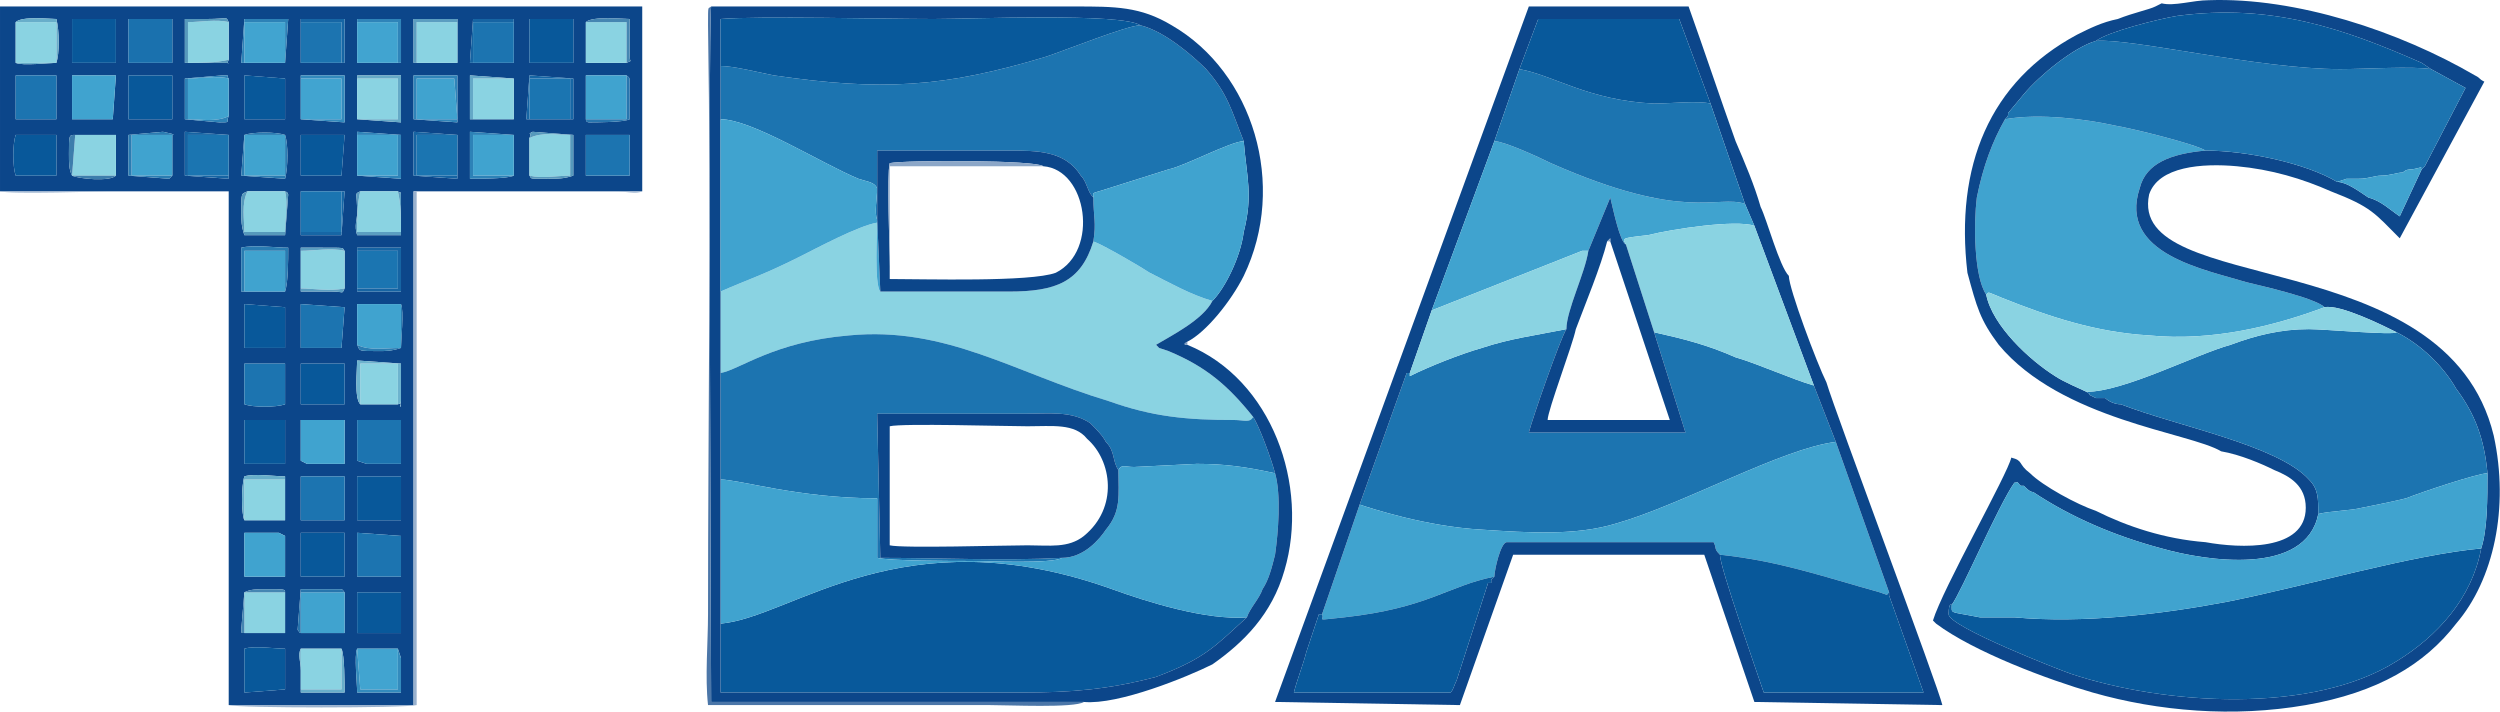 <?xml version="1.0" encoding="UTF-8"?> <!-- Creator: CorelDRAW X8 --> <svg xmlns="http://www.w3.org/2000/svg" xmlns:xlink="http://www.w3.org/1999/xlink" xml:space="preserve" width="131.268mm" height="37.362mm" style="shape-rendering:geometricPrecision; text-rendering:geometricPrecision; image-rendering:optimizeQuality; fill-rule:evenodd; clip-rule:evenodd" viewBox="0 0 798 227"> <defs> <style type="text/css"> <![CDATA[ .fil6 {fill:#08589A} .fil2 {fill:#08599B} .fil0 {fill:#0C468A} .fil5 {fill:#0D478B} .fil21 {fill:#1664A3} .fil18 {fill:#1666A5} .fil9 {fill:#1A71AE} .fil10 {fill:#1B75B1} .fil1 {fill:#1C74B0} .fil30 {fill:#2775AD} .fil27 {fill:#2876AF} .fil14 {fill:#2A7CB2} .fil20 {fill:#2D82B7} .fil22 {fill:#2F84B9} .fil15 {fill:#328ABD} .fil24 {fill:#338BBD} .fil26 {fill:#3D7DAC} .fil4 {fill:#40A3CF} .fil11 {fill:#41A4D0} .fil29 {fill:#4586B2} .fil8 {fill:#4B76A8} .fil28 {fill:#5699BC} .fil23 {fill:#5B9EC1} .fil19 {fill:#64A8C7} .fil17 {fill:#65AAC7} .fil16 {fill:#68AECA} .fil25 {fill:#6DB3CE} .fil31 {fill:#7A99BF} .fil32 {fill:#87A4C5} .fil3 {fill:#8AD3E2} .fil12 {fill:#8BD4E2} .fil13 {fill:#8CA7C8} .fil7 {fill:#99B1CE} ]]> </style> </defs> <g id="Слой_x0020_1">  <g id="_2392095958720"> <path class="fil0" d="M114 207l13 0 1 3c0,1 0,2 0,3 0,3 0,5 0,8l-14 0c0,-3 -1,-12 0,-14zm-18 0l13 0c1,2 1,11 1,14l-14 0c0,-3 0,-5 0,-7 0,-3 -1,-5 0,-7zm-18 0c3,-1 10,0 13,0l0 13 -13 1 0 -14zm36 -18l14 0 0 13 -14 0 0 -13zm-4 0l0 13 -14 0c-1,0 0,0 -1,-1l1 -13 11 0c3,0 2,0 3,1zm-19 0l0 13 -13 0c-1,0 -1,0 -1,-1l1 -12c2,-1 4,-1 7,-1 6,0 6,0 6,1zm23 -19l14 1 0 13 -3 0 -8 0 -3 0 0 -14zm-18 0l14 0 0 14 -3 0 -9 0 -2 0 0 -14zm-18 0l11 0 2 1 0 13 -13 0 0 -3 0 -11zm36 -18l14 0 0 14 -14 0 0 -14zm-18 0l14 0 0 14 -14 0 0 -14zm-5 14l-13 0c-1,-2 -1,-11 0,-14 3,-1 10,0 13,0l0 14zm23 -32l14 0 0 14 -3 0 -8 0 -3 -1 0 -13zm-18 0l14 0 0 14 -3 0 -9 0 -2 -1 0 -13zm-18 0l11 0 2 0 0 14 -13 0 0 -3 0 -11zm49 -5l-12 0c-2,-2 -1,-11 -1,-14l14 1 0 12c-1,4 1,0 -1,1zm-31 -13l14 0 0 13 -14 0 0 -13zm-18 0l13 0 0 13c-3,1 -10,1 -13,0l0 -13zm50 -19c1,2 0,12 0,14 -3,1 -5,1 -7,1 -7,0 -6,0 -7,-2l0 -13 14 0zm-32 0l14 1 -1 13 -13 0 0 -14zm-18 0l13 1 0 13 -13 0 0 -14zm36 -18l14 0 0 14 -14 0 0 -14zm-4 1l0 12c-1,2 0,1 -4,1l-10 0 0 -14c2,0 4,0 7,0 8,0 6,0 7,1zm-33 -1c4,-1 11,0 15,0 0,4 0,11 -1,14l-14 0 0 -14zm38 -18l12 0c1,1 1,-1 1,3l0 11 -14 0c-1,-3 0,-5 0,-7 0,-7 -1,-6 1,-7zm-19 0l14 0 -1 14 -13 0 0 -14zm-17 0l12 0c1,1 0,-1 1,1l-1 13 -13 0c-1,-3 -1,-5 -1,-7 0,-7 0,-6 2,-7zm90 -17c1,-2 -1,-1 1,-2l13 1 0 13c-3,1 -5,1 -8,1 -7,0 -5,0 -6,-1l0 -12zm-37 -2l14 1 0 14 -14 -1 0 -14zm-18 0l14 1 0 14 -14 -1 0 -14zm-18 1l14 0 -1 13 -13 0 0 -13zm-18 0c3,-1 10,-1 13,0 1,3 1,10 0,14l-14 -1 1 -13zm-19 -1l14 1 0 14 -14 -1 0 -14zm-4 1l0 13c-1,1 0,0 -1,1l-13 -1 0 -13 11 -1c5,1 3,1 3,1zm-31 0l13 0 0 13c-2,2 -12,1 -14,0 -1,-2 -1,-4 -1,-7 0,-6 0,-6 2,-6zm-19 13c-1,-3 -1,-10 0,-13l13 0 0 13 -13 0zm182 -13l14 0 0 13 -14 0 0 -13zm-23 13c-2,1 -11,1 -14,1l0 -15 14 1 0 13zm36 -32c1,1 1,0 1,4l0 10c-2,1 -11,1 -13,1 0,0 -1,0 -1,-1 0,0 0,0 0,0l0 -14 13 0zm-31 0l14 1 0 13 -15 0 1 -14zm-19 0l14 1 0 13 -14 0 0 -14zm-18 0l14 0 0 15 -14 -1 0 -14zm-18 0l14 0 0 15 -14 -1 0 -14zm-18 0l14 0 0 15 -14 -1 0 -14zm-18 0l13 1 0 13 -13 0 0 -14zm-5 1l0 12c-1,2 1,2 -3,2l-11 -1 0 -13 12 -1c3,0 1,0 2,1zm-32 -1l14 0 0 14 -14 0 0 -14zm-18 0l14 0 -1 14 -13 0 0 -14zm-18 0l13 0 0 14 -13 0 0 -14zm182 -17c2,-2 12,-1 14,-1l0 12c0,2 1,1 -1,2l-13 0 0 -13zm-18 -1l14 0 0 14 -14 0 0 -14zm-18 0l13 0 0 14 -14 0 1 -14zm-19 0l14 0 0 14 -14 0 0 -14zm-18 0l14 0 0 14 -14 0 0 -14zm-18 0l14 0 0 14 -14 0 0 -14zm-18 0l14 0 -1 14 -14 0 1 -14zm-5 1l0 12c-1,2 1,1 -1,1 -1,0 -2,0 -2,0l-11 0 0 -14c3,0 5,0 7,0 7,0 6,-1 7,1zm-32 -1l14 0 0 14 -14 0 0 -14zm-18 0l14 0 0 14 -14 0 0 -14zm-18 1c2,-2 11,-1 13,-1 1,4 1,11 0,14 -2,0 -11,1 -13,0l0 -13zm-5 54l73 0 0 164 59 0 0 -164 73 0 0 -59 -205 0 0 59z"></path> <path class="fil1" d="M450 119c0,0 -1,0 -1,0l-15 42c3,1 21,7 39,8 15,1 30,2 43,-2 21,-6 53,-24 70,-26l-7 -18c-7,-2 -18,-7 -25,-9 -9,-4 -17,-6 -26,-8l10 32 -50 0c1,-4 10,-30 12,-33 -10,2 -18,3 -27,6 -7,2 -17,6 -23,9l0 -1z"></path> <path class="fil2" d="M230 199l0 22c16,0 33,0 48,0 16,0 32,0 48,0 16,0 28,-1 43,-5 16,-6 19,-10 29,-19 -13,1 -32,-5 -43,-9 -67,-24 -102,9 -125,11z"></path> <path class="fil1" d="M230 21l0 17c10,0 32,14 44,19 3,1 5,1 6,3 0,3 -1,8 0,10l0 -22c14,0 28,0 42,0 9,0 18,0 23,8 2,2 2,5 4,7 0,-2 -1,-1 5,-3l19 -6c5,-1 20,-9 24,-9 -4,-10 -5,-15 -12,-23 -4,-4 -13,-12 -21,-14 -4,0 -24,8 -30,10 -33,10 -53,11 -87,6 -5,-1 -13,-3 -17,-3z"></path> <path class="fil3" d="M230 93l0 26c6,-1 17,-10 41,-12 31,-3 53,12 83,21 14,5 25,6 40,6 3,0 5,1 6,-1 -8,-10 -15,-16 -27,-21l-3 -1c-1,-1 -1,-1 -1,-1 5,-3 15,-8 18,-14 -7,-2 -14,-6 -20,-9 -3,-2 -15,-9 -18,-10 -4,13 -12,16 -27,16 -13,0 -28,0 -41,0 -2,-2 -1,-20 -1,-22 -6,1 -19,8 -25,11 -12,6 -16,7 -25,11z"></path> <path class="fil1" d="M230 119l0 34c6,0 25,6 50,6l0 19c4,1 24,1 30,1 5,0 26,1 29,-1 -18,1 -40,0 -58,0l-1 -46c16,0 31,0 47,0 8,0 15,-1 21,3 2,2 4,4 5,6 3,3 2,6 4,9 1,-2 2,-1 5,-1l20 -1c9,0 16,1 25,3 -1,-4 -5,-15 -7,-18 -1,2 -3,1 -6,1 -15,0 -26,-1 -40,-6 -30,-9 -52,-24 -83,-21 -24,2 -35,11 -41,12z"></path> <path class="fil4" d="M634 94c1,-1 0,-1 5,1 15,6 30,11 47,12 20,2 40,-3 56,-9 -3,-3 -21,-7 -25,-8 -13,-4 -41,-9 -34,-30 2,-8 10,-11 21,-12 -3,-2 -23,-7 -29,-8 -9,-2 -24,-4 -35,-2 -4,7 -7,15 -9,25 -1,8 -1,25 3,31z"></path> <path class="fil4" d="M357 150c0,8 1,13 -4,19 -2,3 -7,9 -14,9 -3,2 -24,1 -29,1 -6,0 -26,0 -30,-1l0 -19c-25,0 -44,-6 -50,-6l0 46c23,-2 58,-35 125,-11 11,4 30,10 43,9 1,-3 4,-6 5,-9 2,-3 3,-7 4,-11 1,-7 2,-19 0,-26 -9,-2 -16,-3 -25,-3l-20 1c-3,0 -4,-1 -5,1z"></path> <path class="fil5" d="M773 54l-7 15c-3,-2 -6,-5 -10,-6 -3,-2 -7,-5 -10,-5 -10,-6 -29,-10 -42,-10 -11,1 -19,4 -21,12 -7,21 21,26 34,30 4,1 22,5 25,8 5,-1 19,6 23,8 8,4 15,11 19,18 6,8 9,16 10,27 0,8 0,18 -2,24 -3,16 -14,28 -27,36 -27,17 -74,14 -104,4 -3,-1 -39,-15 -39,-19 0,-4 1,-3 1,-3 3,-4 15,-32 20,-39 2,0 0,-1 2,1 0,0 1,0 1,0 1,1 2,2 3,2 12,8 26,14 41,18 14,4 46,9 50,-11 0,-5 0,-8 -3,-11 -10,-11 -42,-17 -60,-24 -2,0 -4,-1 -5,-2 -1,0 -2,0 -3,0l-2 -1c0,-1 0,0 -1,-1 -2,-1 -7,-3 -10,-5 -8,-5 -20,-16 -22,-26 -4,-6 -4,-23 -3,-31 2,-10 5,-18 9,-25 1,-1 1,-1 1,-2l5 -6c5,-6 16,-15 23,-17 4,-3 20,-7 26,-8 30,-4 53,4 78,15l3 2 11 6 -13 25c-1,1 0,0 -1,1zm-83 -53l-2 1c-2,1 -7,2 -12,4 -5,1 -9,3 -13,5 -28,15 -39,42 -35,76 3,11 4,15 10,23 20,24 61,28 71,34 6,1 13,4 17,6 5,2 10,5 10,12 0,14 -21,13 -32,11 -13,-1 -25,-5 -35,-10 -6,-2 -17,-8 -21,-12 -4,-3 -2,-4 -6,-5 -1,5 -22,42 -25,52 0,0 0,0 1,1 12,9 36,18 50,22 21,6 45,8 68,4 23,-4 38,-13 48,-26 12,-14 17,-37 12,-60 -15,-62 -117,-44 -110,-77 3,-9 17,-10 28,-9 11,1 21,4 30,8 13,5 14,7 22,15l27 -50c-2,-1 -1,-1 -3,-2 -24,-14 -57,-25 -85,-24 -5,0 -11,2 -15,1z"></path> <path class="fil1" d="M666 125c1,1 1,0 1,1l2 1c1,0 2,0 3,0 1,1 3,2 5,2 18,7 50,13 60,24 3,3 3,6 3,11 4,-1 10,-1 14,-2 5,-1 10,-2 14,-3 5,-2 23,-8 26,-8 -1,-11 -4,-19 -10,-27 -4,-7 -11,-14 -19,-18 -1,1 -23,-1 -28,-1 -9,0 -17,2 -25,5 -11,3 -34,15 -46,15z"></path> <path class="fil2" d="M623 193c0,0 -1,-1 -1,3 0,4 36,18 39,19 30,10 77,13 104,-4 13,-8 24,-20 27,-36 -22,2 -56,12 -81,17 -21,4 -46,7 -68,5 -3,0 -7,0 -11,0 -10,-2 -9,-1 -9,-4z"></path> <path class="fil1" d="M640 38c11,-2 26,0 35,2 6,1 26,6 29,8 13,0 32,4 42,10l3 -1c1,0 3,0 4,0 3,0 5,-1 7,-1 3,0 5,-1 7,-1 1,-1 2,-1 3,-1 5,-1 2,-1 3,0 1,-1 0,0 1,-1l13 -25 -11 -6c-6,-1 -21,0 -29,0 -26,0 -67,-10 -78,-9 -7,2 -18,11 -23,17l-5 6c0,1 0,1 -1,2z"></path> <path class="fil4" d="M740 164c-4,20 -36,15 -50,11 -15,-4 -29,-10 -41,-18 -1,0 -2,-1 -3,-2 0,0 -1,0 -1,0 -2,-2 0,-1 -2,-1 -5,7 -17,35 -20,39 0,3 -1,2 9,4 4,0 8,0 11,0 22,2 47,-1 68,-5 25,-5 59,-15 81,-17 2,-6 2,-16 2,-24 -3,0 -21,6 -26,8 -4,1 -9,2 -14,3 -4,1 -10,1 -14,2z"></path> <path class="fil4" d="M434 161l-12 35c1,2 -3,2 7,1 27,-3 33,-10 48,-13 0,-2 2,-11 4,-11l66 0c1,2 0,2 2,4 19,2 33,7 51,12 3,1 2,1 3,0l-17 -48c-17,2 -49,20 -70,26 -13,4 -28,3 -43,2 -18,-1 -36,-7 -39,-8z"></path> <path class="fil0" d="M477 184l-1 1c0,0 0,0 0,1 0,0 -1,0 -1,0l-10 31c-1,2 -1,3 -2,4l-50 0c1,-4 3,-9 4,-13l4 -12c0,0 0,0 1,0l12 -35 15 -42c0,0 1,0 1,0l7 -20 20 -54 8 -23 6 -16 45 0 10 27 11 32 3 7 19 51 7 18 17 48c0,0 0,0 0,0 0,1 0,1 0,1l11 31 -51 0c-2,-6 -14,-40 -14,-44 -2,-2 -1,-2 -2,-4l-66 0c-2,0 -4,9 -4,11zm94 -96c-3,-3 -7,-18 -9,-22 -2,-7 -5,-14 -8,-21 -5,-14 -10,-29 -15,-43l-51 0 -81 222 59 1 17 -48 61 0 16 47 60 1c-1,-5 -34,-93 -37,-103 -3,-6 -12,-30 -12,-34z"></path> <path class="fil0" d="M387 96c-3,6 -13,11 -18,14 0,0 0,0 1,1l3 1c12,5 19,11 27,21 2,3 6,14 7,18 2,7 1,19 0,26 -1,4 -2,8 -4,11 -1,3 -4,6 -5,9 -10,9 -13,13 -29,19 -15,4 -27,5 -43,5 -16,0 -32,0 -48,0 -15,0 -32,0 -48,0l0 -22 0 -46 0 -34 0 -26 0 -55 0 -17 0 -15c12,-1 53,0 68,0 12,0 60,-2 66,2 8,2 17,10 21,14 7,8 8,13 12,23 1,12 3,17 0,29 -1,8 -6,18 -10,22zm-41 128c11,1 33,-8 41,-12 10,-7 19,-16 23,-30 8,-27 -4,-61 -31,-72 -2,0 0,-1 0,-1 6,-3 14,-13 18,-21 14,-29 3,-65 -23,-80 -10,-6 -18,-6 -31,-6l-116 0c-1,7 0,216 0,222l119 0z"></path> <path class="fil2" d="M230 21c4,0 12,2 17,3 34,5 54,4 87,-6 6,-2 26,-10 30,-10 -6,-4 -54,-2 -66,-2 -15,0 -56,-1 -68,0l0 15z"></path> <path class="fil4" d="M457 99l48 -19c2,0 1,0 2,0l7 -17c1,4 3,14 5,15 -1,-2 -2,-2 7,-3 8,-2 28,-5 34,-3l-3 -7c-9,-3 -19,6 -62,-13 -4,-2 -15,-7 -18,-7l-20 54z"></path> <path class="fil1" d="M477 45c3,0 14,5 18,7 43,19 53,10 62,13l-11 -32c-4,-1 -13,0 -18,0 -21,-1 -32,-9 -43,-11l-8 23z"></path> <path class="fil6" d="M603 189c-1,1 0,1 -3,0 -18,-5 -32,-10 -51,-12 0,4 12,38 14,44l51 0 -11 -31c0,0 0,0 0,-1 0,0 0,0 0,0z"></path> <path class="fil3" d="M519 78l9 28c9,2 17,4 26,8 7,2 18,7 25,9l-19 -51c-6,-2 -26,1 -34,3 -9,1 -8,1 -7,3z"></path> <path class="fil4" d="M230 93c9,-4 13,-5 25,-11 6,-3 19,-10 25,-11 0,2 -1,20 1,22l-1 -23c-1,-2 0,-7 0,-10 -1,-2 -3,-2 -6,-3 -12,-5 -34,-19 -44,-19l0 55z"></path> <path class="fil4" d="M349 63c0,6 1,8 0,14 3,1 15,8 18,10 6,3 13,7 20,9 4,-4 9,-14 10,-22 3,-12 1,-17 0,-29 -4,0 -19,8 -24,9l-19 6c-6,2 -5,1 -5,3z"></path> <path class="fil2" d="M422 196c-1,0 -1,0 -1,0l-4 12c-1,4 -3,9 -4,13l50 0c1,-1 1,-2 2,-4l10 -31c0,0 1,0 1,0 0,-1 0,-1 0,-1l1 -1c-15,3 -21,10 -48,13 -10,1 -6,1 -7,-1z"></path> <path class="fil2" d="M485 22c11,2 22,10 43,11 5,0 14,-1 18,0l-10 -27 -45 0 -6 16z"></path> <path class="fil3" d="M666 125c12,0 35,-12 46,-15 8,-3 16,-5 25,-5 5,0 27,2 28,1 -4,-2 -18,-9 -23,-8 -16,6 -36,11 -56,9 -17,-1 -32,-6 -47,-12 -5,-2 -4,-2 -5,-1 2,10 14,21 22,26 3,2 8,4 10,5z"></path> <path class="fil2" d="M669 13c11,-1 52,9 78,9 8,0 23,-1 29,0l-3 -2c-25,-11 -48,-19 -78,-15 -6,1 -22,5 -26,8z"></path> <path class="fil3" d="M457 99l-7 20 0 1c6,-3 16,-7 23,-9 9,-3 17,-4 27,-6 0,-6 6,-18 7,-25 -1,0 0,0 -2,0l-48 19z"></path> <path class="fil0" d="M284 136c4,-1 37,0 44,0 8,0 15,-1 19,4 8,7 10,22 -1,31 -5,4 -11,3 -18,3 -7,0 -40,1 -44,0l0 -38zm55 42c7,0 12,-6 14,-9 5,-6 4,-11 4,-19 -2,-3 -1,-6 -4,-9 -1,-2 -3,-4 -5,-6 -6,-4 -13,-3 -21,-3 -16,0 -31,0 -47,0l1 46c18,0 40,1 58,0z"></path> <path class="fil0" d="M513 77l1 -1 0 1 19 57 -39 0c0,-3 8,-24 9,-29 3,-8 8,-20 10,-28zm-6 3c-1,7 -7,19 -7,25 -2,3 -11,29 -12,33l50 0 -10 -32 -9 -28c-2,-1 -4,-11 -5,-15l-7 17z"></path> <path class="fil0" d="M284 89c0,-1 0,1 0,-4 0,-7 -1,-29 0,-33 5,-1 47,-1 49,1 14,1 18,27 4,34 -8,3 -42,2 -53,2zm-4 -19l1 23c13,0 28,0 41,0 15,0 23,-3 27,-16 1,-6 0,-8 0,-14 -2,-2 -2,-5 -4,-7 -5,-8 -14,-8 -23,-8 -14,0 -28,0 -42,0l0 22z"></path> <path class="fil7" d="M205 61l-73 0 0 164 -59 0 0 -164 -73 0c3,1 33,0 36,0 12,0 24,0 37,0l0 164c3,1 56,1 60,0l0 -164 63 0c4,0 7,1 9,0z"></path> <path class="fil8" d="M346 224l-119 0c0,-6 -1,-215 0,-222 -1,1 -1,-1 -1,6 1,62 0,126 0,188 0,9 -1,20 0,29 7,0 77,0 90,0 6,0 27,1 30,-1z"></path> <polygon class="fil6" points="96,184 98,184 107,184 110,184 110,170 96,170 "></polygon> <polygon class="fil6" points="78,145 78,148 91,148 91,134 89,134 78,134 "></polygon> <polygon class="fil1" points="114,184 117,184 125,184 128,184 128,171 114,170 "></polygon> <polygon class="fil4" points="78,181 78,184 91,184 91,171 89,170 78,170 "></polygon> <polygon class="fil4" points="96,147 98,148 107,148 110,148 110,134 96,134 "></polygon> <path class="fil6" d="M78 221l13 -1 0 -13c-3,0 -10,-1 -13,0l0 14z"></path> <polygon class="fil6" points="23,20 37,20 37,6 23,6 "></polygon> <polygon class="fil1" points="114,147 117,148 125,148 128,148 128,134 114,134 "></polygon> <polygon class="fil6" points="41,38 55,38 55,24 41,24 "></polygon> <polygon class="fil6" points="114,202 128,202 128,189 114,189 "></polygon> <polygon class="fil1" points="96,111 109,111 110,98 96,97 "></polygon> <polygon class="fil6" points="114,166 128,166 128,152 114,152 "></polygon> <path class="fil1" d="M78 129c3,1 10,1 13,0l0 -13 -13 0 0 13z"></path> <polygon class="fil6" points="96,129 110,129 110,116 96,116 "></polygon> <path class="fil6" d="M5 56l13 0 0 -13 -13 0c-1,3 -1,10 0,13z"></path> <polygon class="fil1" points="187,56 201,56 201,43 187,43 "></polygon> <polygon class="fil9" points="41,20 55,20 55,6 41,6 "></polygon> <polygon class="fil4" points="23,38 36,38 37,24 23,24 "></polygon> <polygon class="fil1" points="96,166 110,166 110,152 96,152 "></polygon> <polygon class="fil6" points="78,111 91,111 91,98 78,97 "></polygon> <polygon class="fil1" points="5,38 18,38 18,24 5,24 "></polygon> <polygon class="fil6" points="169,20 183,20 183,6 169,6 "></polygon> <polygon class="fil6" points="78,38 91,38 91,25 78,24 "></polygon> <polygon class="fil6" points="96,56 109,56 110,43 96,43 "></polygon> <path class="fil4" d="M114 110c4,2 9,1 14,1l0 -14 -14 0 0 13z"></path> <path class="fil4" d="M746 58c3,0 7,3 10,5 4,1 7,4 10,6l7 -15c-1,-1 2,-1 -3,0 -1,0 -2,0 -3,1 -2,0 -4,1 -7,1 -2,0 -4,1 -7,1 -1,0 -3,0 -4,0l-3 1z"></path> <polygon class="fil3" points="37,56 37,43 24,43 23,56 "></polygon> <polygon class="fil4" points="96,202 110,202 110,189 96,189 "></polygon> <polygon class="fil3" points="200,20 200,7 187,7 187,20 "></polygon> <polygon class="fil3" points="78,202 91,202 91,189 78,189 "></polygon> <polygon class="fil4" points="187,38 200,38 200,24 187,24 "></polygon> <path class="fil3" d="M127 61l-12 0c-1,4 -1,9 -1,13l14 0c0,-4 0,-9 -1,-13z"></path> <path class="fil3" d="M169 56c4,1 9,0 13,0l0 -13c-4,0 -9,-1 -13,1l0 12z"></path> <path class="fil3" d="M73 19l0 -12c-4,-1 -9,0 -13,0l0 13c4,0 9,0 13,-1z"></path> <path class="fil4" d="M73 37l0 -12c-4,-1 -9,0 -13,0l0 13c4,0 9,1 13,-1z"></path> <path class="fil3" d="M91 61l-12 0c-2,4 -1,9 -1,13l13 0c0,-4 1,-9 0,-13z"></path> <path class="fil3" d="M110 92l0 -12c-4,-1 -10,0 -14,0l0 12c4,0 9,1 14,0z"></path> <polygon class="fil3" points="109,207 96,207 96,220 109,220 "></polygon> <polygon class="fil4" points="55,56 55,43 42,43 42,56 "></polygon> <polygon class="fil4" points="78,56 91,56 91,43 78,43 "></polygon> <polygon class="fil10" points="169,38 182,38 182,25 169,25 "></polygon> <polygon class="fil4" points="78,93 91,93 91,80 78,80 "></polygon> <polygon class="fil1" points="151,20 164,20 164,7 151,7 "></polygon> <polygon class="fil4" points="164,56 164,43 151,43 151,56 "></polygon> <polygon class="fil11" points="127,207 114,207 115,220 127,220 "></polygon> <polygon class="fil10" points="114,92 127,92 127,80 114,80 "></polygon> <polygon class="fil1" points="96,20 109,20 109,7 96,7 "></polygon> <polygon class="fil3" points="133,20 146,20 146,7 133,7 "></polygon> <polygon class="fil11" points="114,20 127,20 127,7 114,7 "></polygon> <polygon class="fil3" points="114,38 127,38 127,25 114,25 "></polygon> <polygon class="fil4" points="133,38 146,38 145,25 133,25 "></polygon> <polygon class="fil3" points="5,20 18,20 18,7 5,7 "></polygon> <polygon class="fil4" points="114,56 127,56 127,43 114,43 "></polygon> <polygon class="fil10" points="60,56 73,56 73,43 60,43 "></polygon> <polygon class="fil3" points="115,129 127,129 127,116 115,116 "></polygon> <polygon class="fil10" points="133,56 146,56 146,43 133,43 "></polygon> <polygon class="fil10" points="96,74 109,74 109,61 96,61 "></polygon> <polygon class="fil3" points="151,38 164,38 164,25 151,25 "></polygon> <polygon class="fil11" points="96,38 109,38 109,25 96,25 "></polygon> <polygon class="fil12" points="78,166 91,166 91,153 78,153 "></polygon> <polygon class="fil11" points="78,20 91,20 91,7 78,7 "></polygon> <path class="fil13" d="M284 89l0 -36 49 0c-2,-2 -44,-2 -49,-1 -1,4 0,26 0,33 0,5 0,3 0,4z"></path> <path class="fil14" d="M78 80l13 0 0 13 -13 0 0 -13zm-1 13l14 0c1,-3 1,-10 1,-14 -4,0 -11,-1 -15,0l0 14z"></path> <path class="fil14" d="M78 43l13 0 0 13 -13 0 0 -13zm-1 13l14 1c1,-4 1,-11 0,-14 -3,-1 -10,-1 -13,0l-1 13z"></path> <path class="fil15" d="M96 25l13 0 0 13 -13 0 0 -13zm0 13l14 1 0 -15 -14 0 0 14z"></path> <path class="fil16" d="M5 20c2,1 11,0 13,0 1,-3 1,-10 0,-14 -2,0 -11,-1 -13,1l13 0 0 13 -13 0z"></path> <path class="fil17" d="M114 25l13 0 0 13 -13 0 0 -13zm0 13l14 1 0 -15 -14 0 0 14z"></path> <path class="fil18" d="M96 61l13 0 0 13 -13 0 0 -13zm0 14l13 0 1 -14 -14 0 0 14z"></path> <path class="fil19" d="M151 25l13 0 0 13 -13 0 0 -13zm-1 13l14 0 0 -13 -14 -1 0 14z"></path> <path class="fil20" d="M78 7l13 0 0 13 -13 0 0 -13zm-1 13l14 0 1 -14 -14 0 -1 14z"></path> <path class="fil21" d="M114 80l13 0 0 12 -13 0 0 -12zm0 13l14 0 0 -14 -14 0 0 14z"></path> <path class="fil22" d="M114 43l13 0 0 13 -13 0 0 -13zm0 13l14 1 0 -14 -14 -1 0 14z"></path> <path class="fil22" d="M133 25l12 0 1 13 -13 0 0 -13zm-1 13l14 1 0 -15 -14 0 0 14z"></path> <path class="fil22" d="M114 7l13 0 0 13 -13 0 0 -13zm0 13l14 0 0 -14 -14 0 0 14z"></path> <path class="fil21" d="M133 43l13 0 0 13 -13 0 0 -13zm-1 13l14 1 0 -14 -14 -1 0 14z"></path> <path class="fil18" d="M169 25l13 0 0 13 -13 0 0 -13zm-1 13l15 0 0 -13 -14 -1 -1 14z"></path> <path class="fil21" d="M60 43l13 0 0 13 -13 0 0 -13zm-1 13l14 1 0 -14 -14 -1 0 14z"></path> <path class="fil23" d="M133 7l13 0 0 13 -13 0 0 -13zm-1 13l14 0 0 -14 -14 0 0 14z"></path> <path class="fil18" d="M96 7l13 0 0 13 -13 0 0 -13zm0 13l14 0 0 -14 -14 0 0 14z"></path> <path class="fil16" d="M78 166l0 -13 13 0 0 13 0 -14c-3,0 -10,-1 -13,0 -1,3 -1,12 0,14z"></path> <path class="fil24" d="M127 207l0 13 -12 0 -1 -13c-1,2 0,11 0,14l14 0c0,-3 0,-5 0,-8 0,-1 0,-2 0,-3l-1 -3z"></path> <path class="fil14" d="M55 56l-13 0 0 -13 13 0c0,0 2,0 -3,-1l-11 1 0 13 13 1c1,-1 0,0 1,-1z"></path> <path class="fil16" d="M109 207l0 13 -13 0 0 -13c-1,2 0,4 0,7 0,2 0,4 0,7l14 0c0,-3 0,-12 -1,-14z"></path> <path class="fil25" d="M115 129l0 -13 12 0 0 13c2,-1 0,3 1,-1l0 -12 -14 -1c0,3 -1,12 1,14z"></path> <path class="fil21" d="M151 7l13 0 0 13 -13 0 0 -13zm-1 13l14 0 0 -14 -13 0 -1 14z"></path> <path class="fil23" d="M110 92c-5,1 -10,0 -14,0l0 -12c4,0 10,-1 14,0 -1,-1 1,-1 -7,-1 -3,0 -5,0 -7,0l0 14 10 0c4,0 3,1 4,-1z"></path> <path class="fil20" d="M164 56l-13 0 0 -13 13 0 0 13zm0 0l0 -13 -14 -1 0 15c3,0 12,0 14,-1z"></path> <path class="fil23" d="M127 61c1,4 1,9 1,13l-14 0c0,-4 0,-9 1,-13 -2,1 -1,0 -1,7 0,2 -1,4 0,7l14 0 0 -11c0,-4 0,-2 -1,-3z"></path> <path class="fil26" d="M37 56l-14 0 1 -13c-2,0 -2,0 -2,6 0,3 0,5 1,7 2,1 12,2 14,0z"></path> <path class="fil27" d="M187 38c0,0 0,0 0,0 0,1 1,1 1,1 2,0 11,0 13,-1l0 -10c0,-4 0,-3 -1,-4l0 14 -13 0z"></path> <path class="fil20" d="M73 37c-4,2 -9,1 -13,1l0 -13c4,0 9,-1 13,0 -1,-1 1,-1 -2,-1l-12 1 0 13 11 1c4,0 2,0 3,-2z"></path> <path class="fil28" d="M73 19c-4,1 -9,1 -13,1l0 -13c4,0 9,-1 13,0 -1,-2 0,-1 -7,-1 -2,0 -4,0 -7,0l0 14 11 0c0,0 1,0 2,0 2,0 0,1 1,-1z"></path> <path class="fil28" d="M169 56c1,1 -1,1 6,1 3,0 5,0 8,-1l0 -13 -13 -1c-2,1 0,0 -1,2 4,-2 9,-1 13,-1l0 13c-4,0 -9,1 -13,0z"></path> <path class="fil28" d="M91 61c1,4 0,9 0,13l-13 0c0,-4 -1,-9 1,-13 -2,1 -2,0 -2,7 0,2 0,4 1,7l13 0 1 -13c-1,-2 0,0 -1,-1z"></path> <path class="fil29" d="M200 20c2,-1 1,0 1,-2l0 -12c-2,0 -12,-1 -14,1l13 0 0 13z"></path> <path class="fil29" d="M78 202l0 -13 13 0c0,-1 0,-1 -6,-1 -3,0 -5,0 -7,1l-1 12c0,1 0,1 1,1z"></path> <path class="fil30" d="M96 202l0 -13 14 0c-1,-1 0,-1 -3,-1l-11 0 -1 13c1,1 0,1 1,1z"></path> <path class="fil14" d="M114 110c1,2 0,2 7,2 2,0 4,0 7,-1 0,-2 1,-12 0,-14l0 14c-5,0 -10,1 -14,-1z"></path> <path class="fil31" d="M379 110l0 -1c0,0 -2,1 0,1z"></path> <polygon class="fil32" points="513,77 514,77 514,76 "></polygon> </g> </g> </svg> 